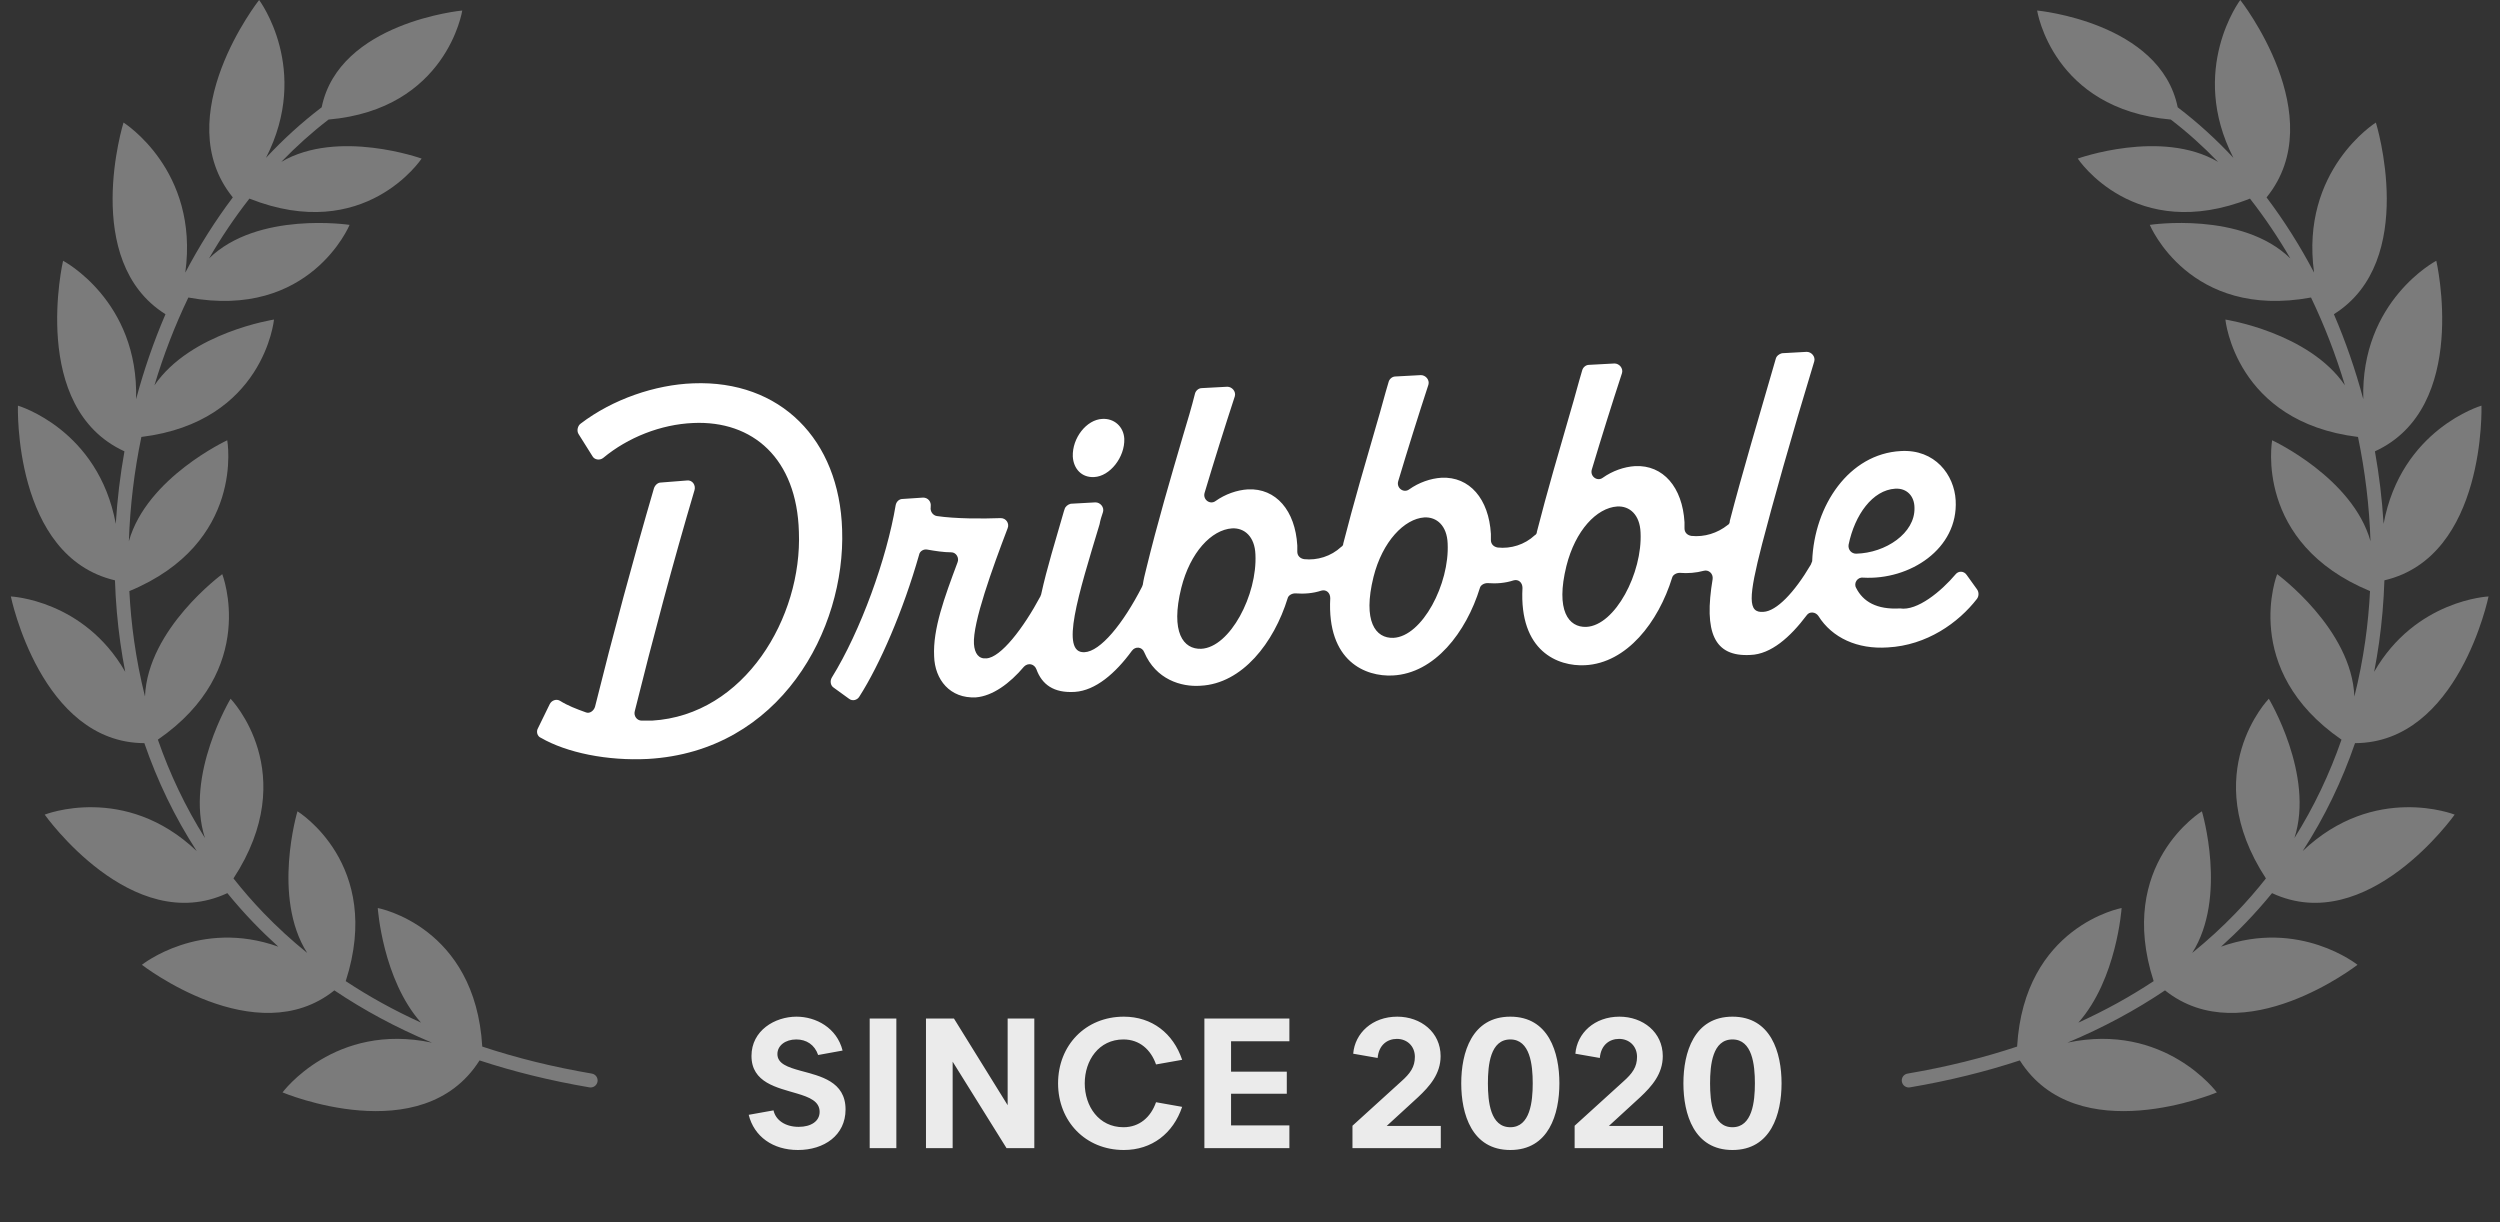 <svg width="135" height="66" viewBox="0 0 135 66" fill="none" xmlns="http://www.w3.org/2000/svg">
<rect x="0" y="0" width="135" height="66" fill="#333333" stroke="none"/>
<path d="M40.43 60.2L41.77 59.96C41.88 60.47 42.38 60.85 43.13 60.85C43.79 60.85 44.26 60.55 44.26 60.04C44.26 59.47 43.71 59.25 43.04 59.05C41.97 58.73 40.58 58.47 40.58 57.02C40.58 55.65 41.84 54.9 43.01 54.9C44.06 54.9 45.19 55.5 45.5 56.73L44.18 56.97C43.99 56.41 43.54 56.13 43 56.13C42.41 56.13 41.98 56.46 41.98 56.92C41.98 57.44 42.54 57.63 43.23 57.82C44.29 58.11 45.66 58.39 45.66 59.91C45.66 61.31 44.5 62.1 43.09 62.1C41.73 62.1 40.72 61.37 40.43 60.2ZM48.403 62H46.963V55H48.403V62ZM51.443 62H50.003V55H51.513L54.413 59.68V55H55.853V62H54.353L51.443 57.33V62ZM60.686 62.1C58.616 62.1 57.136 60.55 57.136 58.5C57.136 56.45 58.616 54.9 60.686 54.9C62.206 54.9 63.356 55.8 63.836 57.23L62.426 57.48C62.146 56.68 61.536 56.13 60.666 56.13C59.336 56.13 58.576 57.26 58.576 58.5C58.576 59.74 59.336 60.87 60.666 60.87C61.536 60.87 62.146 60.32 62.426 59.52L63.836 59.77C63.356 61.2 62.206 62.1 60.686 62.1ZM65.037 55H69.627V56.23H66.477V57.87H69.487V59.06H66.477V60.77H69.627V62H65.037V55ZM73.033 60.79L75.653 58.41C76.163 57.96 76.403 57.61 76.403 57.07C76.403 56.49 75.983 56.1 75.433 56.1C74.923 56.1 74.453 56.42 74.393 57.13L73.073 56.9C73.163 55.79 74.103 54.9 75.453 54.9C76.723 54.9 77.793 55.74 77.793 57.03C77.793 57.99 77.203 58.66 76.573 59.25L74.883 60.8H77.803V62H73.033V60.79ZM78.907 58.5C78.907 56.84 79.477 54.9 81.557 54.9C83.637 54.9 84.207 56.84 84.207 58.5C84.207 60.16 83.637 62.1 81.557 62.1C79.477 62.1 78.907 60.16 78.907 58.5ZM81.557 56.13C80.477 56.13 80.347 57.5 80.347 58.5C80.347 59.49 80.477 60.87 81.557 60.87C82.627 60.87 82.767 59.49 82.767 58.5C82.767 57.5 82.627 56.13 81.557 56.13ZM85.03 60.79L87.65 58.41C88.16 57.96 88.4 57.61 88.4 57.07C88.4 56.49 87.98 56.1 87.43 56.1C86.92 56.1 86.45 56.42 86.39 57.13L85.07 56.9C85.16 55.79 86.1 54.9 87.45 54.9C88.72 54.9 89.79 55.74 89.79 57.03C89.79 57.99 89.2 58.66 88.57 59.25L86.88 60.8H89.8V62H85.03V60.79ZM90.904 58.5C90.904 56.84 91.474 54.9 93.554 54.9C95.634 54.9 96.204 56.84 96.204 58.5C96.204 60.16 95.634 62.1 93.554 62.1C91.474 62.1 90.904 60.16 90.904 58.5ZM93.554 56.13C92.474 56.13 92.344 57.5 92.344 58.5C92.344 59.49 92.474 60.87 93.554 60.87C94.624 60.87 94.764 59.49 94.764 58.5C94.764 57.5 94.624 56.13 93.554 56.13Z" fill="white" fill-opacity="0.9"/>
<path fill-rule="evenodd" clip-rule="evenodd" d="M105.606 31.008C105.755 30.823 106.051 30.823 106.199 31.045L106.756 31.82C106.867 31.968 106.867 32.19 106.756 32.338C105.755 33.631 104.049 34.85 101.936 34.961C100.305 35.072 98.933 34.444 98.192 33.261C98.044 33.04 97.71 33.003 97.562 33.224C96.672 34.407 95.634 35.33 94.522 35.367C92.557 35.478 92.001 34.148 92.483 31.266C92.52 30.971 92.26 30.749 92.001 30.823C91.593 30.934 91.148 30.971 90.703 30.934C90.518 30.934 90.333 31.045 90.296 31.192C89.554 33.594 87.849 35.811 85.587 35.922C84.141 35.995 82.028 35.183 82.214 31.747C82.214 31.451 81.991 31.266 81.732 31.34C81.287 31.488 80.805 31.525 80.323 31.488C80.138 31.488 79.952 31.599 79.915 31.747C79.174 34.148 77.469 36.365 75.207 36.476C73.761 36.55 71.648 35.737 71.834 32.301C71.834 32.005 71.611 31.82 71.352 31.894C70.907 32.042 70.425 32.079 69.943 32.042C69.757 32.042 69.572 32.153 69.535 32.301C68.794 34.702 67.088 36.919 64.827 37.03C63.789 37.104 62.417 36.697 61.787 35.219C61.676 34.924 61.305 34.887 61.12 35.146C60.23 36.365 59.155 37.288 58.043 37.362C56.894 37.436 56.263 36.956 55.967 36.143C55.855 35.848 55.522 35.774 55.299 35.995C54.521 36.919 53.594 37.584 52.704 37.658C51.296 37.732 50.48 36.697 50.443 35.441C50.369 33.963 50.999 32.264 51.703 30.38C51.815 30.121 51.629 29.825 51.37 29.825C50.962 29.825 50.48 29.751 50.072 29.677C49.887 29.641 49.664 29.751 49.627 29.973C48.775 32.966 47.514 35.885 46.402 37.621C46.291 37.806 46.031 37.88 45.846 37.732L45.03 37.141C44.845 37.03 44.808 36.771 44.919 36.587C46.476 34.074 47.885 30.158 48.367 27.276C48.404 27.091 48.552 26.944 48.738 26.944L49.85 26.87C50.109 26.87 50.295 27.091 50.258 27.35V27.387C50.221 27.608 50.369 27.83 50.591 27.867C51.592 28.015 53.038 28.015 54.039 27.978C54.336 27.978 54.521 28.274 54.41 28.532C53.594 30.675 52.519 33.631 52.593 34.776C52.63 35.293 52.853 35.589 53.26 35.552C54.039 35.515 55.262 33.926 56.189 32.19C56.189 32.153 56.226 32.116 56.226 32.079C56.523 30.712 57.005 29.16 57.45 27.608L57.487 27.498C57.524 27.35 57.672 27.239 57.82 27.202L59.155 27.128C59.414 27.128 59.637 27.387 59.563 27.645C59.489 27.867 59.414 28.089 59.377 28.311C58.228 32.116 57.227 35.293 58.562 35.219C59.414 35.183 60.638 33.705 61.676 31.673C61.676 31.636 61.713 31.599 61.713 31.562C61.75 31.303 61.824 31.008 61.898 30.712C62.491 28.274 63.196 25.872 63.9 23.471C64.123 22.732 64.345 21.993 64.53 21.254C64.567 21.106 64.716 20.958 64.901 20.958L66.273 20.884C66.532 20.884 66.755 21.143 66.68 21.401C66.124 23.101 65.568 24.875 65.049 26.611C64.938 26.98 65.346 27.276 65.642 27.054C66.162 26.685 66.792 26.463 67.385 26.426C68.905 26.352 69.943 27.572 70.054 29.456C70.054 29.567 70.054 29.677 70.054 29.788C70.054 30.01 70.202 30.158 70.425 30.195C71.129 30.269 71.871 30.047 72.427 29.53C72.501 29.493 72.538 29.419 72.538 29.345C73.094 27.165 73.724 25.022 74.355 22.842C74.577 22.104 74.762 21.365 74.985 20.626C75.022 20.478 75.17 20.33 75.355 20.33L76.727 20.256C76.987 20.256 77.209 20.515 77.135 20.773C76.579 22.473 76.023 24.246 75.504 25.983C75.392 26.352 75.8 26.648 76.097 26.426C76.616 26.057 77.246 25.835 77.839 25.798C79.359 25.724 80.397 26.944 80.508 28.828C80.508 28.939 80.508 29.049 80.508 29.16C80.508 29.382 80.657 29.53 80.879 29.567C81.584 29.641 82.325 29.419 82.881 28.902C82.955 28.865 82.992 28.791 82.992 28.717C83.548 26.537 84.179 24.394 84.809 22.214C85.031 21.475 85.217 20.736 85.439 19.998C85.476 19.85 85.624 19.702 85.81 19.702L87.181 19.628C87.441 19.628 87.663 19.887 87.589 20.145C87.033 21.845 86.477 23.618 85.958 25.355C85.847 25.724 86.255 26.02 86.551 25.798C87.07 25.429 87.701 25.207 88.294 25.17C89.814 25.096 90.852 26.315 90.963 28.2C90.963 28.311 90.963 28.421 90.963 28.532C90.963 28.754 91.111 28.902 91.334 28.939C92.038 29.012 92.742 28.791 93.298 28.348C93.373 28.311 93.41 28.237 93.41 28.126C94.04 25.687 95.004 22.436 95.893 19.369C95.93 19.222 96.079 19.111 96.227 19.074L97.562 19C97.821 19 98.044 19.259 97.969 19.517C96.709 23.655 95.708 27.239 95.152 29.382C94.41 32.264 94.374 33.114 95.226 33.04C95.93 33.003 96.894 32.005 97.784 30.49C97.821 30.416 97.821 30.38 97.858 30.306C97.969 27.276 99.86 24.505 102.641 24.357C104.494 24.246 105.532 25.65 105.606 27.017C105.755 29.641 103.122 31.34 100.602 31.192C100.305 31.155 100.083 31.488 100.231 31.747C100.602 32.486 101.343 32.929 102.603 32.855C103.53 33.003 104.828 31.931 105.606 31.008ZM63.789 31.747C63.196 34.148 63.9 35.072 64.864 35.035C66.421 34.961 67.904 32.116 67.793 29.936C67.756 28.976 67.2 28.495 66.532 28.532C65.42 28.606 64.271 29.825 63.789 31.747ZM74.169 31.155C73.576 33.557 74.28 34.481 75.244 34.444C76.801 34.37 78.284 31.525 78.173 29.345C78.136 28.384 77.58 27.904 76.912 27.941C75.837 28.015 74.651 29.234 74.169 31.155ZM84.586 30.564C83.993 32.966 84.698 33.889 85.662 33.852C87.219 33.779 88.701 30.934 88.59 28.754C88.553 27.793 87.997 27.313 87.33 27.35C86.218 27.424 85.068 28.643 84.586 30.564ZM103.382 27.424C103.382 26.796 102.974 26.352 102.344 26.389C101.121 26.463 100.157 27.793 99.823 29.419C99.786 29.677 99.971 29.899 100.231 29.899C101.825 29.862 103.419 28.791 103.382 27.424ZM45.475 28.606C45.327 23.729 42.139 20.515 37.431 20.7C35.392 20.773 33.093 21.549 31.351 22.879C31.202 22.99 31.128 23.249 31.239 23.434L31.981 24.616C32.092 24.838 32.389 24.875 32.574 24.727C33.909 23.618 35.688 22.916 37.431 22.842C40.656 22.695 43.029 24.764 43.14 28.717C43.325 33.335 40.211 38.619 35.206 38.914C35.021 38.914 34.836 38.914 34.65 38.914C34.391 38.914 34.205 38.656 34.279 38.397C35.243 34.517 36.355 30.343 37.505 26.463C37.579 26.205 37.394 25.909 37.097 25.946L35.688 26.057C35.54 26.057 35.392 26.168 35.318 26.352C34.205 30.158 33.093 34.296 32.129 38.175C32.055 38.397 31.833 38.545 31.647 38.471C31.128 38.286 30.646 38.101 30.239 37.843C30.053 37.732 29.794 37.806 29.683 38.028L29.052 39.321C28.941 39.505 29.015 39.764 29.201 39.838C30.609 40.651 32.797 41.094 34.984 40.983C42.139 40.577 45.661 34 45.475 28.606ZM59.526 22.621C58.673 22.658 57.894 23.655 57.931 24.653C57.969 25.318 58.413 25.798 59.081 25.761C59.933 25.724 60.749 24.69 60.712 23.692C60.675 23.027 60.156 22.584 59.526 22.621Z" fill="white"/>
<path d="M120.975 0C120.975 0 125.931 6.298 122.394 10.66C123.346 11.921 124.205 13.282 124.96 14.72C124.199 9.178 128.297 6.618 128.297 6.618C128.297 6.618 130.623 14.091 126.03 16.967C126.665 18.442 127.196 19.98 127.618 21.557C127.464 16.23 131.56 14.081 131.56 14.081C131.56 14.081 133.399 22.012 128.246 24.372C128.477 25.664 128.634 26.973 128.714 28.288C129.66 23.172 133.999 21.905 133.999 21.905C133.999 21.905 134.264 30.044 128.758 31.338C128.721 32.467 128.626 33.595 128.468 34.713C128.394 35.237 128.306 35.759 128.204 36.278C130.441 32.383 134.381 32.209 134.381 32.209C134.381 32.209 132.762 40.11 127.171 40.13C126.473 42.159 125.537 44.117 124.344 45.958C128.218 42.27 132.552 43.99 132.552 43.99C132.552 43.99 127.847 50.633 122.69 48.229C122.244 48.777 121.772 49.311 121.273 49.829C120.847 50.271 120.401 50.701 119.937 51.12C124.178 49.601 127.305 52.099 127.305 52.099C127.305 52.099 121.153 56.876 116.91 53.48C115.328 54.545 113.575 55.493 111.642 56.303C116.898 55.187 119.71 58.99 119.71 58.99C119.71 58.99 112.174 62.163 109.07 57.262C107.235 57.866 105.259 58.357 103.135 58.718C102.931 58.752 102.736 58.614 102.701 58.409C102.665 58.203 102.802 58.009 103.007 57.974C105.13 57.613 107.1 57.121 108.924 56.515C109.307 50.002 114.567 49.033 114.567 49.033C114.567 49.033 114.308 52.881 112.232 55.222C113.7 54.555 115.053 53.804 116.297 52.981C114.25 46.648 118.903 43.81 118.903 43.81C118.903 43.81 120.293 48.449 118.378 51.458C119.223 50.776 120.006 50.056 120.731 49.303C121.311 48.701 121.853 48.077 122.36 47.435C118.635 41.732 122.515 37.732 122.515 37.732C122.515 37.732 124.997 41.859 123.899 45.254C124.958 43.569 125.8 41.786 126.441 39.941C120.946 36.151 122.966 31.004 122.966 31.004C122.991 31.022 126.995 33.963 127.136 37.614C127.386 36.622 127.581 35.617 127.725 34.604C127.851 33.713 127.935 32.817 127.982 31.919C121.691 29.313 122.696 23.775 122.696 23.775C122.725 23.788 127.043 25.8 128.007 29.226C127.945 27.329 127.715 25.44 127.332 23.595C120.706 22.783 120.171 17.256 120.171 17.256C120.171 17.256 124.678 17.948 126.626 20.808C126.135 19.167 125.521 17.578 124.795 16.066C118.225 17.273 116.098 12.164 116.089 12.143C116.123 12.137 121.069 11.4 123.681 13.959C123.019 12.819 122.29 11.737 121.498 10.725C115.256 13.196 112.199 8.563 112.199 8.563C112.199 8.563 116.715 6.943 119.775 8.741C118.973 7.909 118.122 7.144 117.224 6.456C110.83 5.893 110.005 0.568 110.005 0.568C110.005 0.568 116.66 1.193 117.596 5.795C117.604 5.8 117.611 5.805 117.618 5.811C118.677 6.617 119.674 7.527 120.603 8.523C118.158 3.746 120.975 0 120.975 0Z" fill="#7B7B7B"/>
<path d="M13.992 0C14.008 0.021 16.801 3.76 14.363 8.523C15.293 7.527 16.289 6.617 17.349 5.811C17.356 5.805 17.363 5.8 17.37 5.795C18.306 1.193 24.962 0.568 24.962 0.568C24.962 0.568 24.137 5.894 17.742 6.456C16.845 7.144 15.993 7.909 15.191 8.741C18.251 6.943 22.768 8.563 22.768 8.563C22.768 8.563 19.71 13.197 13.469 10.724C12.676 11.736 11.947 12.819 11.285 13.959C13.906 11.391 18.878 12.143 18.878 12.143C18.878 12.143 16.755 17.276 10.171 16.066C9.445 17.578 8.831 19.167 8.34 20.808C10.288 17.948 14.796 17.256 14.796 17.256C14.796 17.256 14.261 22.783 7.634 23.595C7.251 25.441 7.022 27.329 6.959 29.227C7.926 25.789 12.271 23.775 12.271 23.775C12.271 23.775 13.276 29.314 6.985 31.919C7.031 32.817 7.116 33.714 7.242 34.604C7.385 35.617 7.581 36.622 7.83 37.614C7.971 33.952 12.001 31.004 12.001 31.004C12.001 31.004 14.021 36.151 8.525 39.941C9.166 41.786 10.009 43.569 11.068 45.254C9.97 41.859 12.452 37.732 12.452 37.732C12.473 37.754 16.321 41.748 12.607 47.435C13.114 48.077 13.655 48.701 14.235 49.303C14.96 50.056 15.744 50.776 16.588 51.458C14.673 48.449 16.063 43.81 16.063 43.81C16.063 43.81 20.716 46.648 18.669 52.981C19.913 53.804 21.267 54.555 22.734 55.222C20.661 52.884 20.4 49.041 20.399 49.033C20.435 49.04 25.661 50.023 26.042 56.515C27.866 57.121 29.837 57.613 31.96 57.974C32.164 58.009 32.301 58.203 32.266 58.409C32.23 58.614 32.036 58.752 31.831 58.718C29.708 58.356 27.731 57.866 25.896 57.262C22.792 62.163 15.257 58.99 15.257 58.99C15.257 58.99 18.069 55.187 23.324 56.303C21.391 55.493 19.638 54.545 18.056 53.48C13.814 56.875 7.662 52.099 7.662 52.099C7.662 52.099 10.788 49.601 15.029 51.12C14.565 50.701 14.12 50.271 13.694 49.829C13.195 49.311 12.723 48.777 12.277 48.229C7.119 50.633 2.414 43.99 2.414 43.99C2.414 43.99 6.748 42.27 10.623 45.958C9.43 44.117 8.494 42.159 7.795 40.13C2.205 40.109 0.586 32.209 0.586 32.209C0.586 32.209 4.525 32.383 6.762 36.277C6.66 35.758 6.573 35.237 6.499 34.713C6.341 33.595 6.245 32.467 6.208 31.338C0.702 30.043 0.968 21.905 0.968 21.905C0.999 21.914 5.31 23.19 6.252 28.287C6.332 26.972 6.489 25.664 6.72 24.372C1.567 22.012 3.406 14.081 3.406 14.081C3.406 14.081 7.502 16.23 7.348 21.557C7.77 19.98 8.302 18.442 8.936 16.967C4.344 14.091 6.67 6.618 6.67 6.618C6.696 6.635 10.765 9.196 10.006 14.72C10.762 13.282 11.62 11.921 12.572 10.659C9.036 6.298 13.992 0 13.992 0Z" fill="#7B7B7B"/>
</svg>
